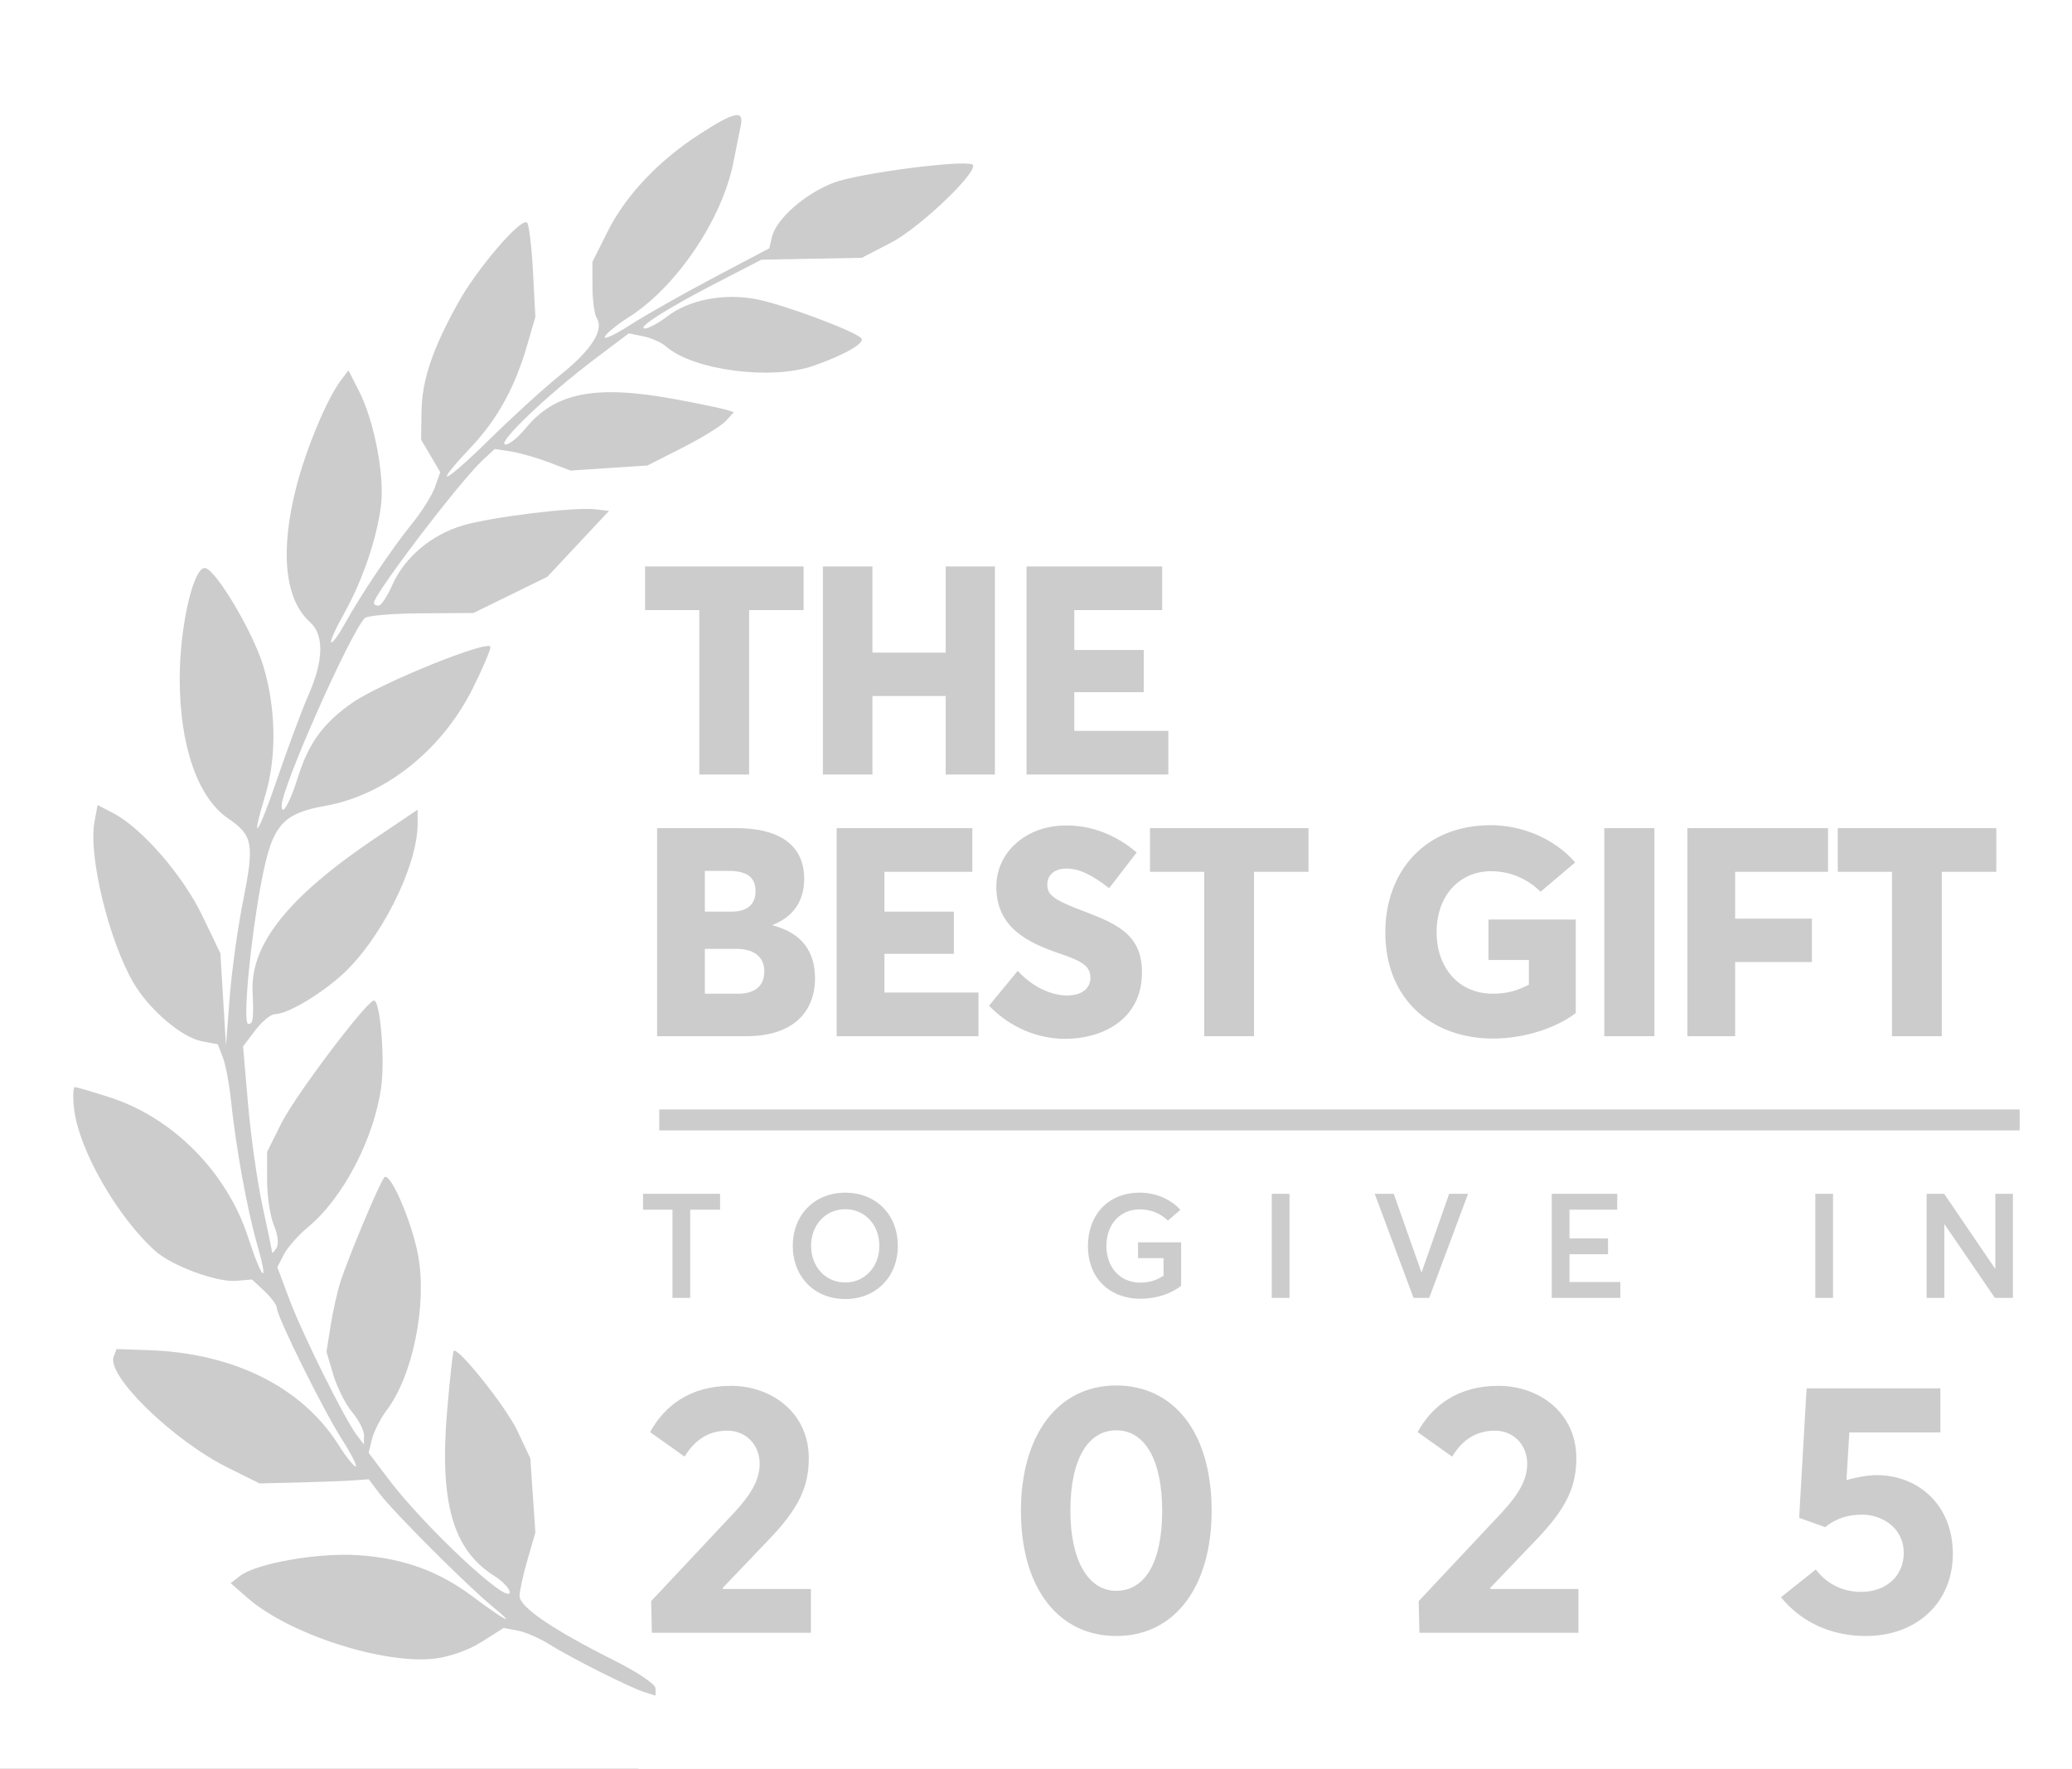 <svg width="198" height="169" viewBox="0 0 198 169" fill="none" xmlns="http://www.w3.org/2000/svg">
<rect x="0" y="0" width="198" height="169" fill="#333333" stroke="none"/>
<g clip-path="url(#clip0_2588_2036)">
<rect width="198" height="169" fill="white"/>
<rect x="61" y="36" width="140" height="74" fill="white"/>
<rect x="61" y="130" width="147" height="64" fill="white"/>
<path d="M66.824 74V58.292H61.644V54.12H76.792V58.292H71.584V74H66.824ZM78.638 74V54.12H83.37V62.352H90.37V54.12H95.074V74H90.37V66.496H83.37V74H78.638ZM98.094 74V54.12H111.058V58.292H102.658V62.1H109.294V66.132H102.658V69.828H111.646V74H98.094ZM62.792 99V79.12H70.324C74.72 79.12 76.848 80.912 76.848 83.964C76.848 85.672 76.148 87.464 73.852 88.36V88.416C76.68 89.144 77.884 90.992 77.884 93.456C77.884 96.676 75.784 99 71.332 99H62.792ZM67.356 87.1H69.904C71.36 87.1 72.2 86.456 72.2 85.14C72.2 83.992 71.584 83.208 69.652 83.208H67.356V87.1ZM67.356 94.94H70.548C72.116 94.94 73.04 94.212 73.04 92.812C73.04 91.468 72.116 90.656 70.38 90.656H67.356V94.94ZM79.951 99V79.12H92.915V83.292H84.515V87.1H91.151V91.132H84.515V94.828H93.503V99H79.951ZM101.818 99.252C99.27 99.252 96.638 98.272 94.51 96.088L97.254 92.756C98.766 94.408 100.586 95.108 101.958 95.108C103.526 95.108 104.198 94.324 104.198 93.428C104.198 92.336 103.498 91.86 101.258 91.104C98.234 90.068 95.21 88.64 95.21 84.72C95.21 81.416 98.038 78.924 101.734 78.868C104.338 78.812 106.718 79.82 108.622 81.444L105.99 84.86C104.282 83.516 103.05 82.984 101.93 82.984C100.782 82.984 100.082 83.572 100.082 84.524C100.054 85.476 100.782 85.98 102.938 86.82C106.438 88.164 109.126 89.06 109.126 92.896C109.126 97.572 105.122 99.252 101.818 99.252ZM115.074 99V83.292H109.894V79.12H125.042V83.292H119.834V99H115.074ZM142.657 99.224C136.917 99.224 132.381 95.556 132.381 89.088C132.381 83.32 136.105 78.84 142.461 78.84C145.345 78.84 148.481 80.044 150.525 82.396L147.221 85.196C146.157 84.16 144.589 83.236 142.461 83.236C139.633 83.236 137.281 85.392 137.281 89.088C137.281 92.308 139.269 94.94 142.657 94.94C143.889 94.94 144.953 94.688 146.101 94.072V91.72H142.237V87.856H150.581V96.788C148.761 98.188 145.737 99.224 142.657 99.224ZM153.306 99V79.12H158.094V99H153.306ZM161.247 99V79.12H174.687V83.292H165.811V87.772H173.147V91.916H165.811V99H161.247ZM180.797 99V83.292H175.617V79.12H190.765V83.292H185.557V99H180.797Z" fill="#CCCCCC"/>
<rect x="61" y="107" width="143" height="23" fill="white"/>
<path d="M64.262 124V115.572H61.448V114.06H68.812V115.572H65.956V124H64.262ZM80.783 124.112C77.801 124.112 75.757 121.956 75.757 119.03C75.757 116.104 77.801 113.948 80.783 113.948C83.653 113.948 85.795 115.992 85.795 119.03C85.795 122.054 83.653 124.112 80.783 124.112ZM80.783 122.53C82.617 122.53 84.031 121.06 84.031 119.03C84.031 116.986 82.617 115.53 80.783 115.53C78.837 115.53 77.507 117.084 77.507 119.03C77.507 120.976 78.837 122.53 80.783 122.53ZM108.975 124.084C106.119 124.084 103.963 122.194 103.963 119.044C103.963 116.118 105.853 113.948 108.919 113.948C110.305 113.948 111.761 114.466 112.797 115.586L111.607 116.622C110.921 115.95 110.025 115.544 108.905 115.544C107.113 115.544 105.727 116.888 105.727 119.044C105.727 121.032 106.987 122.544 108.975 122.544C109.773 122.544 110.515 122.334 111.187 121.886V120.206H108.751V118.694H112.867V122.838C111.957 123.594 110.501 124.084 108.975 124.084ZM121.53 124V114.06H123.224V124H121.53ZM135.078 124L131.368 114.06H133.188L135.834 121.564H135.848L138.48 114.06H140.286L136.576 124H135.078ZM148.286 124V114.06H154.544V115.572H149.98V118.316H153.662V119.828H149.98V122.488H154.838V124H148.286ZM173.472 124V114.06H175.166V124H173.472ZM184.108 124V114.06H185.788L190.646 121.2H190.674V114.06H192.354V124H190.632L185.83 116.986H185.802V124H184.108Z" fill="#CCCCCC"/>
<path d="M62.292 156L62.224 152.974L69.466 145.256C71.37 143.284 72.594 141.72 72.594 139.85C72.594 138.048 71.302 136.688 69.5 136.688C67.834 136.688 66.44 137.47 65.42 139.17L62.122 136.824C63.482 134.342 65.93 132.404 69.84 132.404C73.75 132.404 77.286 134.988 77.286 139.306C77.286 141.958 76.436 144.032 73.41 147.16L69.058 151.716L69.092 151.818H77.49V156H62.292ZM106.672 156.306C101.266 156.306 97.56 151.886 97.56 144.338C97.56 137.198 101.028 132.37 106.672 132.37C112.078 132.37 115.784 136.756 115.784 144.338C115.784 151.478 112.35 156.306 106.672 156.306ZM106.672 151.988C109.392 151.988 111.058 149.302 111.058 144.338C111.058 139.578 109.46 136.654 106.672 136.654C103.986 136.654 102.286 139.374 102.286 144.338C102.286 149.03 103.952 151.988 106.672 151.988ZM135.638 156L135.57 152.974L142.812 145.256C144.716 143.284 145.94 141.72 145.94 139.85C145.94 138.048 144.648 136.688 142.846 136.688C141.18 136.688 139.786 137.47 138.766 139.17L135.468 136.824C136.828 134.342 139.276 132.404 143.186 132.404C147.096 132.404 150.632 134.988 150.632 139.306C150.632 141.958 149.782 144.032 146.756 147.16L142.404 151.716L142.438 151.818H150.836V156H135.638ZM179.338 140.938C183.316 140.938 186.614 143.794 186.614 148.452C186.614 153.076 183.214 156.306 178.284 156.306C175.088 156.306 172.164 155.048 170.192 152.6L173.524 149.948C174.442 151.206 175.972 152.09 177.842 152.09C180.324 152.09 181.922 150.492 181.922 148.384C181.922 145.936 179.814 144.712 177.944 144.712C176.652 144.712 175.53 145.018 174.408 145.902L171.926 145.018L172.64 132.642H185.424V136.858H176.72L176.448 141.414C177.502 141.108 178.556 140.938 179.338 140.938Z" fill="#CCCCCC"/>
<path fill-rule="evenodd" clip-rule="evenodd" d="M66.833 12.83C62.9 15.376 59.771 18.696 58.044 22.158L56.609 25.032L56.616 27.398C56.62 28.698 56.807 30.052 57.031 30.407C57.737 31.524 56.499 33.459 53.593 35.783C52.062 37.008 48.983 39.809 46.75 42.007C42.43 46.26 41.154 46.81 44.963 42.777C47.524 40.066 49.195 37.048 50.363 33.022L51.159 30.282L50.932 25.944C50.807 23.558 50.552 21.455 50.365 21.27C49.822 20.736 45.656 25.57 43.808 28.879C41.336 33.305 40.321 36.31 40.278 39.331L40.24 42.008L41.155 43.561L42.071 45.114L41.569 46.53C41.292 47.308 40.315 48.872 39.396 50.004C37.452 52.4 34.502 56.791 32.944 59.607C32.345 60.69 31.762 61.483 31.649 61.37C31.535 61.257 32.087 60.022 32.873 58.627C34.624 55.52 36.016 51.454 36.408 48.304C36.763 45.45 35.763 40.222 34.319 37.389L33.3 35.388L32.607 36.292C31.288 38.013 29.281 42.787 28.332 46.459C26.734 52.647 27.199 57.278 29.636 59.452C30.975 60.647 30.926 63.117 29.5 66.347C28.88 67.752 27.524 71.384 26.487 74.419C24.632 79.851 23.871 80.887 25.356 75.957C26.457 72.306 26.376 67.59 25.145 63.58C24.176 60.422 20.776 54.659 19.664 54.288C18.544 53.914 17.173 59.721 17.173 64.839C17.173 71.282 18.903 76.246 21.84 78.227C24.153 79.787 24.313 80.671 23.247 85.979C22.732 88.541 22.149 92.725 21.951 95.276L21.593 99.915L21.327 95.501L21.061 91.088L19.326 87.476C17.481 83.635 13.528 79.088 10.815 77.685L9.328 76.916L9.028 78.516C8.425 81.736 10.399 89.875 12.764 93.915C14.256 96.465 17.378 99.127 19.298 99.488L20.809 99.772L21.288 101.005C21.552 101.683 21.899 103.492 22.059 105.025C22.543 109.656 23.608 115.524 24.584 118.931C25.732 122.937 25.07 122.386 23.704 118.198C21.682 111.999 16.544 106.8 10.511 104.848C8.837 104.307 7.327 103.864 7.156 103.864C6.985 103.864 6.949 104.788 7.076 105.917C7.515 109.816 11.198 116.265 14.853 119.533C16.438 120.95 20.739 122.531 22.577 122.373L24.086 122.243L25.269 123.355C25.92 123.967 26.455 124.693 26.458 124.967C26.47 125.804 30.859 134.672 32.648 137.472C33.572 138.918 34.173 140.101 33.986 140.101C33.797 140.1 33.06 139.176 32.348 138.046C28.879 132.549 22.359 129.285 14.271 128.999L11.136 128.888L10.861 129.608C10.162 131.431 16.538 137.625 21.8 140.237L24.804 141.728L28.528 141.638C30.576 141.588 32.923 141.499 33.744 141.44L35.237 141.331L36.261 142.691C37.59 144.453 44.705 151.565 47.098 153.521C49.507 155.491 48.251 154.847 45.156 152.526C41.939 150.112 38.555 148.886 34.291 148.587C30.436 148.318 24.481 149.36 22.922 150.577L22.044 151.261L23.668 152.679C27.632 156.139 36.697 159.061 41.599 158.459C43.012 158.286 44.833 157.629 46.057 156.851L48.127 155.537L49.468 155.79C50.206 155.929 51.551 156.51 52.458 157.08C54.548 158.394 60.224 161.249 61.597 161.675L62.641 162V161.309C62.641 160.905 60.956 159.774 58.581 158.585C52.864 155.723 49.65 153.53 49.65 152.492C49.65 152.017 49.99 150.455 50.406 149.024L51.161 146.42L50.919 142.871L50.676 139.323L49.434 136.693C48.362 134.426 43.763 128.652 43.353 129.062C43.275 129.141 42.999 131.645 42.74 134.628C41.971 143.503 43.248 148.047 47.216 150.555C48.025 151.066 48.694 151.763 48.704 152.104C48.745 153.518 40.568 145.886 37.066 141.242L35.226 138.801L35.552 137.477C35.731 136.749 36.367 135.506 36.965 134.715C39.451 131.426 40.825 124.638 39.956 119.941C39.356 116.699 37.263 111.878 36.722 112.494C36.265 113.014 33.271 120.152 32.518 122.517C32.221 123.45 31.803 125.323 31.589 126.679L31.199 129.146L31.853 131.35C32.212 132.562 33.023 134.168 33.655 134.92C34.286 135.672 34.797 136.675 34.788 137.149L34.773 138.011L34.084 137.098C32.916 135.551 28.915 127.498 27.675 124.197L26.499 121.069L27.134 119.843C27.483 119.169 28.517 118 29.432 117.245C32.773 114.487 35.751 108.79 36.428 103.856C36.808 101.088 36.311 95.382 35.708 95.592C34.823 95.9 28.185 104.722 26.895 107.307L25.524 110.052V112.78C25.524 114.281 25.815 116.205 26.17 117.057C26.567 118.008 26.659 118.853 26.409 119.249C26.185 119.603 25.999 119.778 25.995 119.638C25.991 119.498 25.582 117.512 25.085 115.224C24.589 112.937 23.968 108.569 23.706 105.518L23.228 99.971L24.4 98.433C25.044 97.587 25.882 96.895 26.262 96.895C27.377 96.895 30.238 95.254 32.443 93.351C36.221 90.088 39.907 82.862 39.907 78.715V77.358L35.823 80.108C27.606 85.641 23.959 90.18 24.138 94.653C24.248 97.413 24.195 97.824 23.725 97.824C23.081 97.824 24.183 87.434 25.35 82.493C26.248 78.695 27.33 77.654 31.067 76.995C36.816 75.981 42.231 71.668 45.189 65.748C46.111 63.902 46.866 62.131 46.866 61.814C46.866 61.026 36.468 65.215 33.715 67.112C30.958 69.012 29.511 70.964 28.514 74.13C27.705 76.701 26.916 78.105 26.916 76.976C26.916 75.24 33.386 60.628 34.849 59.06C35.073 58.82 37.503 58.611 40.249 58.596L45.242 58.567L48.771 56.839L52.299 55.112L55.247 51.961L58.195 48.81L56.88 48.658C54.862 48.423 46.928 49.395 44.192 50.212C41.201 51.105 38.648 53.269 37.487 55.895C37.008 56.982 36.416 57.87 36.173 57.87C35.93 57.87 35.731 57.751 35.731 57.605C35.731 56.765 43.878 46.067 46.096 43.994L47.273 42.895L48.809 43.132C49.654 43.262 51.285 43.727 52.434 44.164L54.521 44.959L58.196 44.716L61.872 44.474L65.245 42.759C67.101 41.816 68.959 40.668 69.375 40.208L70.132 39.37L69.286 39.12C68.82 38.981 66.695 38.544 64.561 38.148C56.941 36.733 53.059 37.481 50.24 40.906C49.453 41.862 48.558 42.561 48.252 42.459C47.575 42.233 52.417 37.632 56.851 34.29L60.089 31.848L61.481 32.135C62.246 32.292 63.215 32.723 63.633 33.091C66.235 35.386 73.751 36.365 77.782 34.935C80.808 33.862 82.735 32.74 82.296 32.307C81.544 31.565 74.709 29.035 72.203 28.571C69.11 27.998 65.824 28.65 63.726 30.253C62.908 30.877 61.967 31.388 61.636 31.388C60.727 31.388 63.754 29.459 68.513 27.004L72.762 24.813L77.561 24.722L82.359 24.631L85.177 23.167C88.033 21.682 93.873 16.029 92.89 15.701C91.669 15.293 82.046 16.565 79.699 17.444C76.952 18.473 74.166 20.92 73.76 22.661L73.512 23.723L68.192 26.533C65.267 28.079 61.682 30.108 60.227 31.043C58.772 31.977 57.679 32.489 57.797 32.18C57.915 31.871 58.941 31.03 60.076 30.311C64.655 27.41 69.01 20.958 70.09 15.476C70.354 14.135 70.669 12.567 70.79 11.992C71.11 10.468 70.18 10.665 66.833 12.83Z" fill="#CCCCCC"/>
<rect x="63" y="106" width="130" height="2" fill="#CCCCCC"/>
</g>
<defs>
<clipPath id="clip0_2588_2036">
<rect width="198" height="169" fill="white"/>
</clipPath>
</defs>
</svg>
